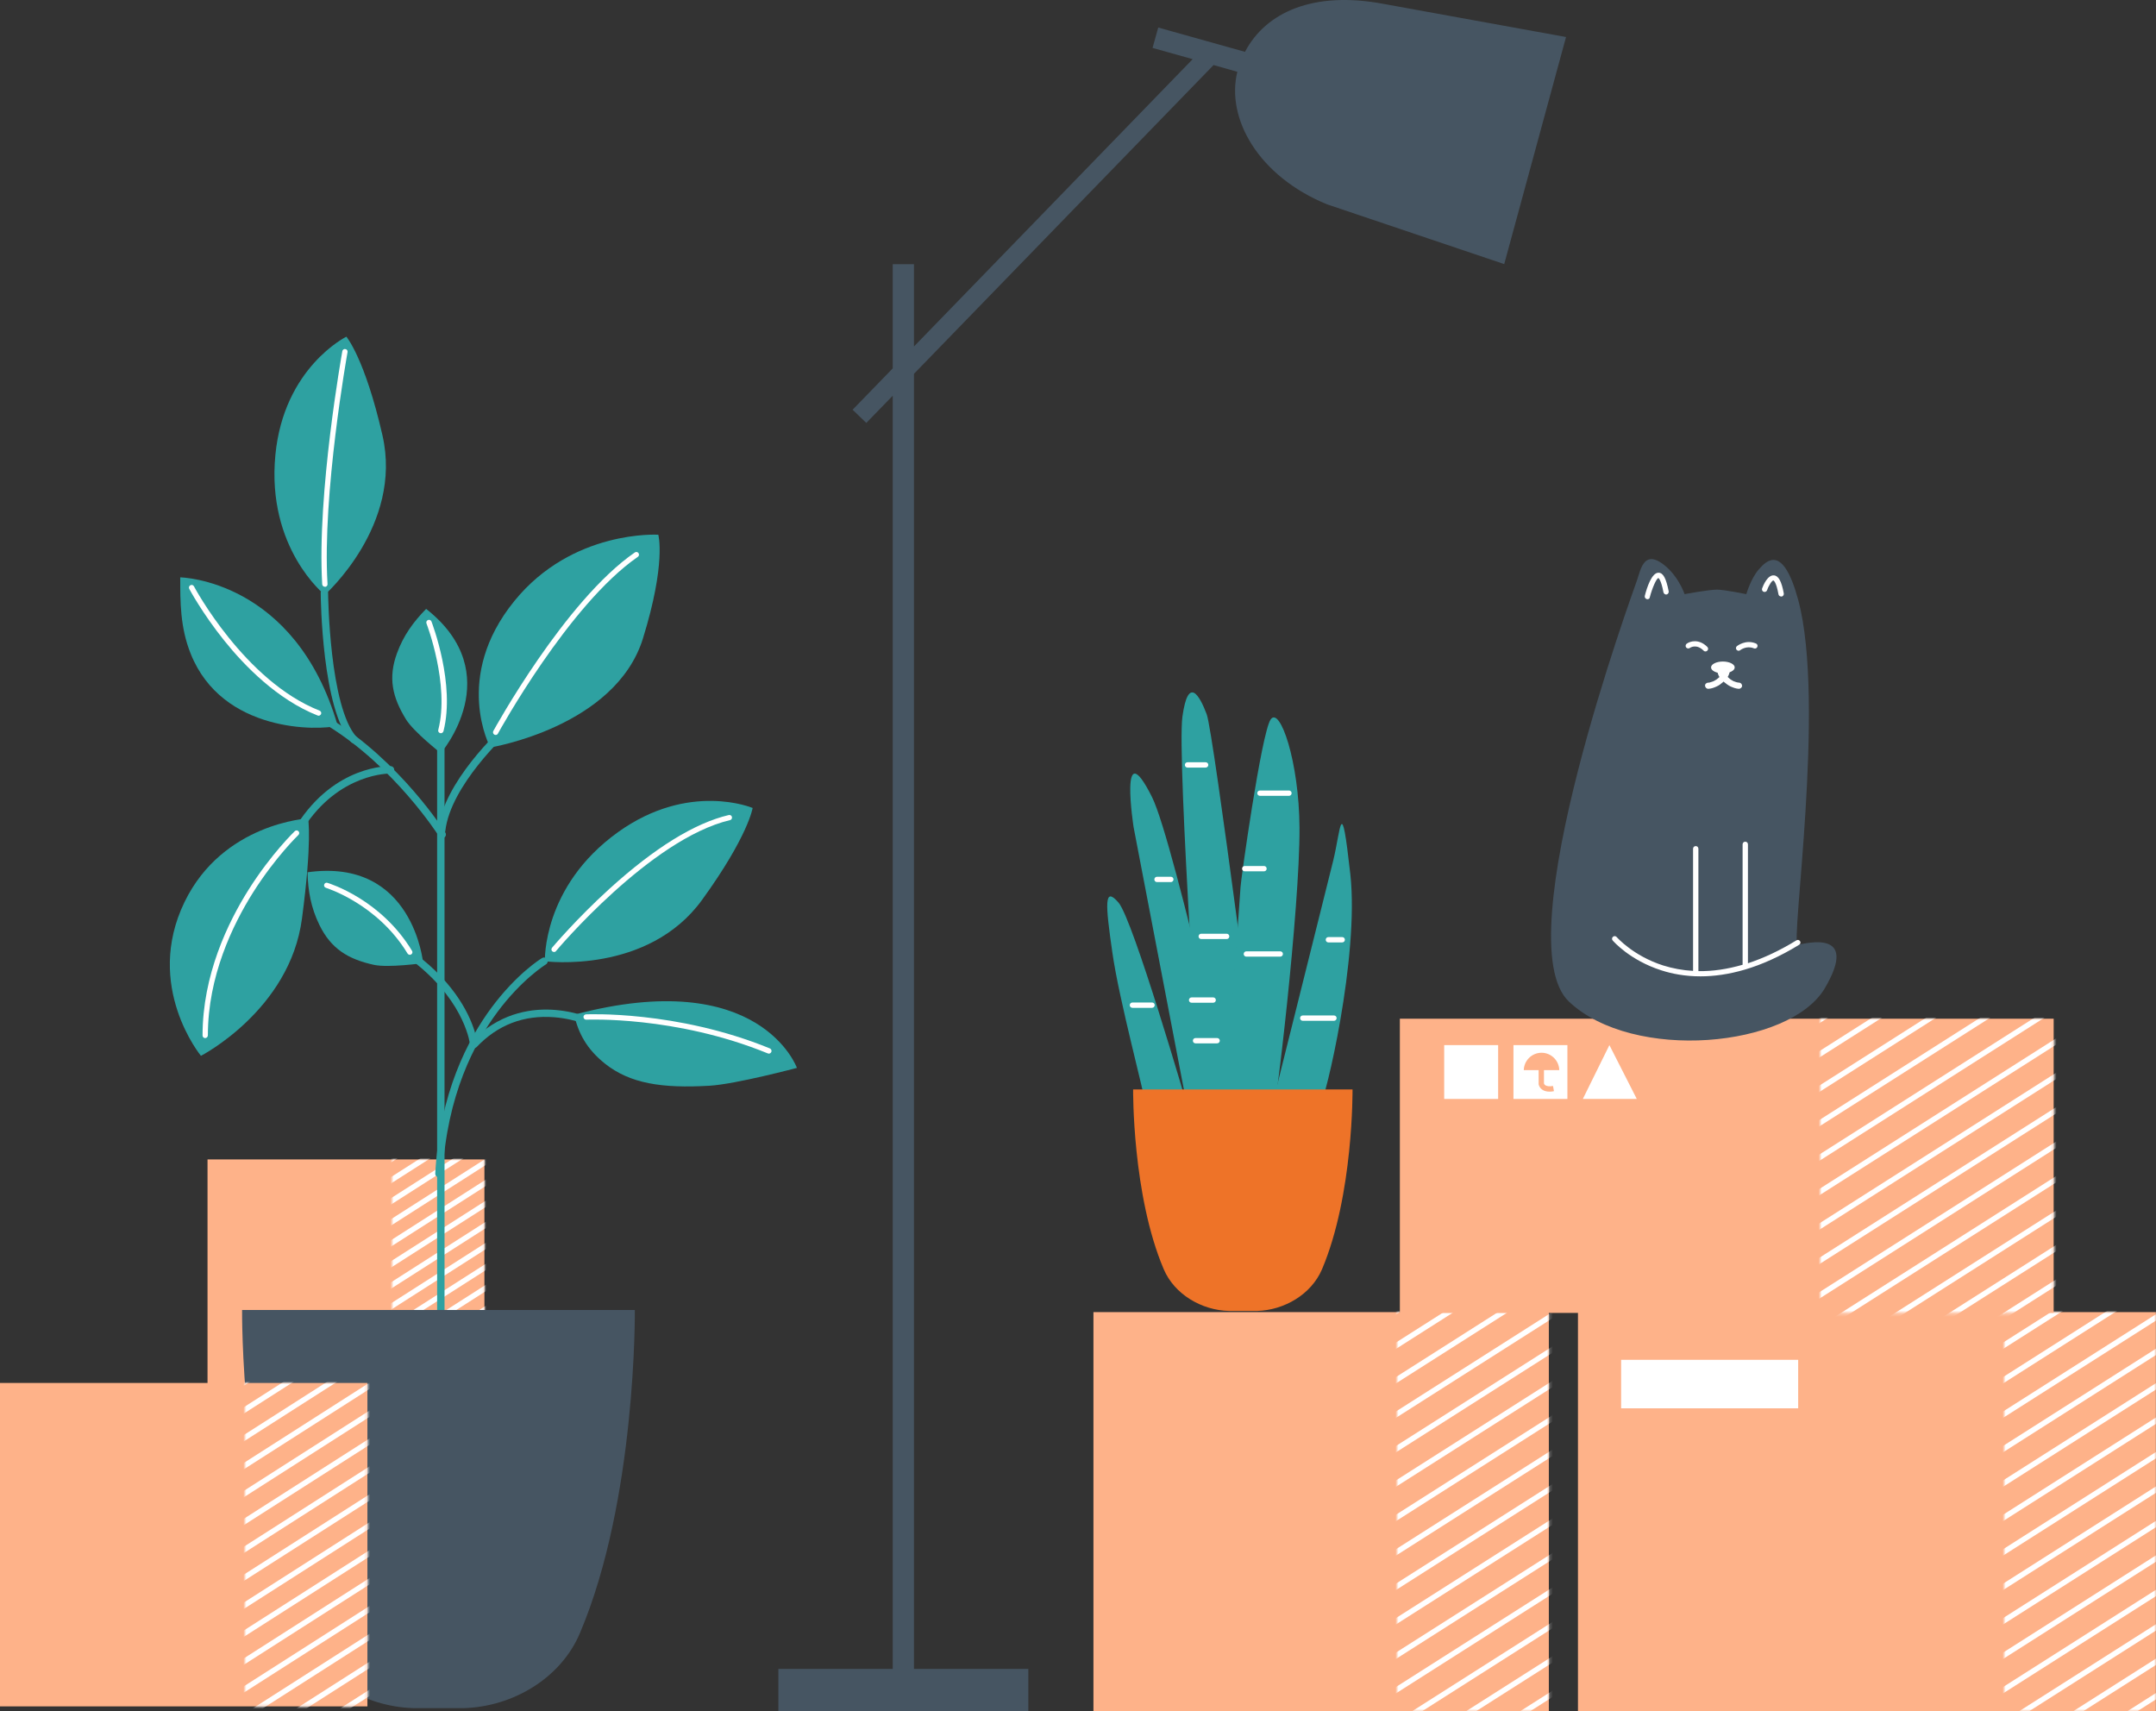 <?xml version="1.0" encoding="UTF-8"?>
<svg width="698px" height="554px" viewBox="0 0 698 554" version="1.1" xmlns="http://www.w3.org/2000/svg" xmlns:xlink="http://www.w3.org/1999/xlink">
    <rect x="0" y="0" width="698" height="554" fill="#333333" stroke="none"/>
    <title>shutterstock_1828679723 edit</title>
    <defs>
        <rect id="path-1" x="0" y="0" width="29.869" height="78.896"></rect>
        <rect id="path-3" x="0" y="0" width="39.638" height="104.707"></rect>
        <rect id="path-5" x="0" y="0" width="49.17" height="129.208"></rect>
        <rect id="path-7" x="0" y="0" width="49.17" height="129.208"></rect>
        <rect id="path-9" x="0" y="0" width="75.614" height="95.248"></rect>
    </defs>
    <g id="Symbols" stroke="none" stroke-width="1" fill="none" fill-rule="evenodd">
        <g id="Testimonial-2" transform="translate(-70, -121)">
            <g id="shutterstock_1828679723-edit" transform="translate(70, 121)">
                <path d="M447.897,1.258 C425.217,-3.017 409.784,3.959 403.062,16.786 L374.975,8.91 L373.135,15.511 L386.128,19.149 L295.896,112.167 L295.896,85.537 L289.024,85.537 L289.024,119.256 L276.032,132.646 L280.463,136.921 L289.024,128.107 L289.024,540.31 L252,540.31 L252,554 L332.92,554 L332.92,540.31 L295.896,540.31 L295.896,121.018 L392.886,21.062 L400.584,23.238 C396.867,38.353 407.381,57.031 429.61,66.146 L486.986,85.499 L507,11.985 L447.897,1.258 Z" id="Path" fill="#465562" fill-rule="nonzero"></path>
                <g id="Group" transform="translate(0, 109)">
                    <g transform="translate(67.186, 266.362)">
                        <rect id="Rectangle" fill="#FEB289" fill-rule="nonzero" x="0" y="0" width="89.643" height="78.896"></rect>
                        <g id="Clipped" transform="translate(59.737, 0)">
                            <mask id="mask-2" fill="white">
                                <use xlink:href="#path-1"></use>
                            </mask>
                            <g id="SVGID_1_"></g>
                            <g id="Group" mask="url(#mask-2)" fill="#FFFFFF" fill-rule="nonzero">
                                <g transform="translate(-113.065, -57.053)" id="Path">
                                    <path d="M0.852,95.281 C0.553,95.281 0.291,95.131 0.141,94.869 C-0.121,94.456 -0.009,93.931 0.403,93.668 L146.826,0.141 C147.238,-0.121 147.762,-0.009 148.024,0.404 C148.286,0.817 148.174,1.342 147.762,1.604 L1.339,95.131 C1.189,95.244 1.002,95.281 0.852,95.281 Z"></path>
                                    <path d="M4.745,99.596 C4.445,99.596 4.183,99.446 4.034,99.183 C3.772,98.77 3.884,98.245 4.296,97.983 L150.719,4.456 C151.131,4.193 151.655,4.306 151.917,4.718 C152.179,5.131 152.066,5.656 151.655,5.919 L5.231,99.446 C5.082,99.558 4.894,99.596 4.745,99.596 Z"></path>
                                    <path d="M8.637,103.91 C8.338,103.91 8.076,103.76 7.926,103.497 C7.664,103.085 7.777,102.56 8.188,102.297 L154.612,8.77 C155.023,8.507 155.547,8.62 155.809,9.033 C156.071,9.445 155.959,9.97 155.547,10.233 L9.087,103.798 C8.974,103.873 8.787,103.91 8.637,103.91 Z"></path>
                                    <path d="M12.53,108.262 C12.231,108.262 11.969,108.112 11.819,107.849 C11.557,107.437 11.669,106.911 12.081,106.649 L158.504,13.122 C158.916,12.859 159.44,12.972 159.702,13.384 C159.964,13.797 159.852,14.322 159.44,14.585 L13.017,108.112 C12.867,108.224 12.68,108.262 12.53,108.262 Z"></path>
                                    <path d="M16.423,112.576 C16.123,112.576 15.861,112.426 15.712,112.164 C15.45,111.751 15.562,111.226 15.974,110.963 L162.397,17.436 C162.809,17.173 163.333,17.286 163.595,17.699 C163.857,18.111 163.744,18.637 163.333,18.899 L16.872,112.426 C16.76,112.539 16.572,112.576 16.423,112.576 Z"></path>
                                    <path d="M20.315,116.891 C20.016,116.891 19.754,116.741 19.604,116.478 C19.342,116.065 19.454,115.54 19.866,115.277 L166.29,21.75 C166.701,21.488 167.225,21.6 167.487,22.013 C167.749,22.426 167.637,22.951 167.225,23.214 L20.802,116.741 C20.652,116.853 20.465,116.891 20.315,116.891 Z"></path>
                                    <path d="M24.208,121.205 C23.909,121.205 23.647,121.055 23.497,120.792 C23.235,120.38 23.347,119.854 23.759,119.592 L170.182,26.065 C170.594,25.802 171.118,25.915 171.38,26.327 C171.642,26.74 171.53,27.265 171.118,27.528 L24.695,121.055 C24.507,121.167 24.358,121.205 24.208,121.205 Z"></path>
                                    <path d="M28.101,125.557 C27.801,125.557 27.539,125.407 27.389,125.144 C27.127,124.731 27.24,124.206 27.651,123.944 L174.075,30.417 C174.487,30.154 175.011,30.266 175.273,30.679 C175.535,31.092 175.422,31.617 175.011,31.88 L28.587,125.407 C28.4,125.482 28.25,125.557 28.101,125.557 Z"></path>
                                    <path d="M31.993,129.871 C31.694,129.871 31.432,129.721 31.282,129.458 C31.02,129.046 31.132,128.52 31.544,128.258 L177.967,34.731 C178.379,34.468 178.903,34.581 179.165,34.993 C179.427,35.406 179.315,35.931 178.903,36.194 L32.48,129.721 C32.293,129.834 32.143,129.871 31.993,129.871 Z"></path>
                                    <path d="M35.886,134.185 C35.586,134.185 35.324,134.035 35.175,133.773 C34.913,133.36 35.025,132.835 35.437,132.572 L181.86,39.045 C182.272,38.783 182.796,38.895 183.058,39.308 C183.32,39.72 183.208,40.246 182.796,40.508 L36.372,134.035 C36.185,134.148 36.036,134.185 35.886,134.185 Z"></path>
                                    <path d="M39.779,138.5 C39.479,138.5 39.217,138.35 39.067,138.087 C38.805,137.674 38.918,137.149 39.329,136.887 L185.753,43.36 C186.164,43.097 186.688,43.209 186.95,43.622 C187.212,44.035 187.1,44.56 186.688,44.823 L40.265,138.35 C40.078,138.462 39.928,138.5 39.779,138.5 Z"></path>
                                    <path d="M43.671,142.852 C43.372,142.852 43.11,142.701 42.96,142.439 C42.698,142.026 42.81,141.501 43.222,141.238 L189.645,47.711 C190.057,47.449 190.581,47.561 190.843,47.974 C191.105,48.387 190.993,48.912 190.581,49.174 L44.158,142.701 C43.971,142.777 43.821,142.852 43.671,142.852 Z"></path>
                                    <path d="M47.564,147.166 C47.264,147.166 47.002,147.016 46.853,146.753 C46.591,146.341 46.703,145.815 47.115,145.553 L193.538,52.026 C193.95,51.763 194.474,51.876 194.736,52.288 C194.998,52.701 194.885,53.226 194.474,53.489 L48.05,147.016 C47.863,147.128 47.714,147.166 47.564,147.166 Z"></path>
                                    <path d="M51.456,151.48 C51.157,151.48 50.895,151.33 50.745,151.068 C50.483,150.655 50.596,150.13 51.007,149.867 L197.431,56.34 C197.842,56.077 198.366,56.19 198.628,56.603 C198.89,57.015 198.778,57.541 198.366,57.803 L51.943,151.33 C51.756,151.443 51.606,151.48 51.456,151.48 Z"></path>
                                    <path d="M55.349,155.795 C55.05,155.795 54.788,155.644 54.638,155.382 C54.376,154.969 54.488,154.444 54.9,154.181 L201.323,60.654 C201.735,60.392 202.259,60.504 202.521,60.917 C202.783,61.33 202.671,61.855 202.259,62.117 L55.836,155.644 C55.649,155.757 55.499,155.795 55.349,155.795 Z"></path>
                                    <path d="M59.242,160.109 C58.942,160.109 58.68,159.959 58.531,159.696 C58.269,159.283 58.381,158.758 58.793,158.496 L205.216,64.969 C205.628,64.706 206.152,64.819 206.414,65.231 C206.676,65.644 206.563,66.169 206.152,66.432 L59.728,159.959 C59.541,160.071 59.391,160.109 59.242,160.109 Z"></path>
                                    <path d="M63.134,164.461 C62.835,164.461 62.573,164.311 62.423,164.048 C62.161,163.635 62.274,163.11 62.685,162.847 L209.109,69.32 C209.52,69.058 210.044,69.17 210.306,69.583 C210.568,69.996 210.456,70.521 210.044,70.784 L63.621,164.311 C63.434,164.386 63.284,164.461 63.134,164.461 Z"></path>
                                    <path d="M67.027,168.775 C66.728,168.775 66.466,168.625 66.316,168.362 C66.054,167.95 66.166,167.424 66.578,167.162 L213.001,73.635 C213.413,73.372 213.937,73.485 214.199,73.897 C214.461,74.31 214.349,74.835 213.937,75.098 L67.514,168.625 C67.326,168.737 67.177,168.775 67.027,168.775 Z"></path>
                                    <path d="M70.92,173.089 C70.62,173.089 70.358,172.939 70.209,172.677 C69.947,172.264 70.059,171.739 70.471,171.476 L216.894,77.949 C217.306,77.687 217.83,77.799 218.092,78.212 C218.354,78.624 218.241,79.15 217.83,79.412 L71.406,172.939 C71.219,173.052 71.069,173.089 70.92,173.089 Z"></path>
                                    <path d="M74.775,177.404 C74.475,177.404 74.213,177.254 74.064,176.991 C73.802,176.578 73.914,176.053 74.326,175.79 L220.749,82.263 C221.161,82.001 221.685,82.113 221.947,82.526 C222.209,82.939 222.097,83.464 221.685,83.727 L75.262,177.254 C75.112,177.366 74.962,177.404 74.775,177.404 Z"></path>
                                    <path d="M78.668,181.755 C78.368,181.755 78.106,181.605 77.956,181.343 C77.694,180.93 77.807,180.405 78.218,180.142 L224.642,86.615 C225.053,86.353 225.577,86.465 225.839,86.878 C226.101,87.291 225.989,87.816 225.577,88.078 L79.154,181.605 C79.004,181.68 78.855,181.755 78.668,181.755 Z"></path>
                                    <path d="M82.56,186.07 C82.261,186.07 81.999,185.92 81.849,185.657 C81.587,185.244 81.699,184.719 82.111,184.457 L228.534,90.93 C228.946,90.667 229.47,90.78 229.732,91.192 C229.994,91.605 229.882,92.13 229.47,92.393 L83.047,185.92 C82.897,186.032 82.747,186.07 82.56,186.07 Z"></path>
                                    <path d="M86.453,190.384 C86.153,190.384 85.891,190.234 85.742,189.971 C85.48,189.559 85.592,189.034 86.004,188.771 L232.427,95.244 C232.839,94.981 233.363,95.094 233.625,95.507 C233.887,95.919 233.774,96.444 233.363,96.707 L86.939,190.234 C86.79,190.347 86.64,190.384 86.453,190.384 Z"></path>
                                </g>
                            </g>
                        </g>
                    </g>
                    <g transform="translate(54.984, 0)" fill-rule="nonzero" id="Path">
                        <path d="M87.734,317.234 C87.06,317.234 86.536,316.709 86.536,316.033 L86.536,133.444 C86.536,132.769 87.06,132.243 87.734,132.243 C88.407,132.243 88.931,132.769 88.931,133.444 L88.931,316.033 C88.931,316.671 88.407,317.234 87.734,317.234 Z" fill="#2EA1A1"></path>
                        <path d="M59.662,131.681 C59.325,131.681 59.025,131.531 58.763,131.305 C49.256,120.876 48.845,84.486 48.845,82.948 C48.845,82.272 49.369,81.747 50.042,81.747 C50.042,81.747 50.042,81.747 50.042,81.747 C50.716,81.747 51.24,82.272 51.24,82.948 C51.24,83.323 51.614,119.938 60.522,129.692 C60.972,130.18 60.934,130.93 60.448,131.38 C60.223,131.568 59.924,131.681 59.662,131.681 Z" fill="#2EA1A1"></path>
                        <path d="M88.183,162.369 C87.771,162.369 87.397,162.181 87.172,161.806 C87.022,161.581 72.837,139.221 50.753,125.753 C50.192,125.415 50.005,124.665 50.342,124.102 C50.679,123.54 51.427,123.352 51.989,123.69 C74.596,137.458 89.044,160.305 89.193,160.53 C89.53,161.093 89.38,161.843 88.819,162.181 C88.632,162.331 88.407,162.369 88.183,162.369 Z" fill="#2EA1A1"></path>
                        <path d="M42.182,159.817 C41.958,159.817 41.733,159.742 41.546,159.63 C40.984,159.255 40.835,158.542 41.172,157.979 C53.523,138.659 70.778,139.034 71.489,139.034 C72.163,139.071 72.65,139.596 72.65,140.272 C72.612,140.947 72.088,141.435 71.414,141.435 L71.414,141.435 C71.227,141.435 54.758,141.135 43.193,159.255 C42.968,159.63 42.594,159.817 42.182,159.817 Z" fill="#2EA1A1"></path>
                        <path d="M88.033,161.018 C87.996,161.018 87.958,161.018 87.883,161.018 C87.21,160.943 86.76,160.343 86.835,159.705 C88.632,144.023 106.86,127.366 107.609,126.653 C108.095,126.203 108.844,126.241 109.293,126.729 C109.742,127.216 109.705,127.967 109.218,128.417 C109.031,128.567 90.915,145.186 89.193,159.968 C89.156,160.568 88.632,161.018 88.033,161.018 Z" fill="#2EA1A1"></path>
                        <path d="M87.135,272.177 C87.097,272.177 87.097,272.177 87.06,272.177 C86.386,272.14 85.9,271.577 85.937,270.902 C87.322,244.866 96.604,227.346 104.165,217.179 C112.362,206.15 120.185,201.348 120.522,201.16 C121.083,200.822 121.832,201.01 122.168,201.573 C122.505,202.135 122.318,202.886 121.757,203.223 C121.682,203.261 113.934,208.025 105.999,218.717 C98.663,228.584 89.68,245.654 88.295,271.014 C88.295,271.652 87.771,272.177 87.135,272.177 Z" fill="#2EA1A1"></path>
                        <path d="M98.401,230.385 C98.251,230.385 98.139,230.347 97.989,230.31 C97.54,230.16 97.241,229.747 97.203,229.297 C97.203,229.184 95.818,215.979 79.911,203.148 C79.387,202.736 79.312,201.985 79.724,201.46 C80.135,200.935 80.884,200.86 81.408,201.272 C94.284,211.664 98.101,222.169 99.187,226.746 C107.983,218.53 117.864,217.404 124.751,217.967 C132.649,218.605 138.338,221.494 138.6,221.606 C139.199,221.906 139.423,222.619 139.124,223.219 C138.825,223.82 138.113,224.045 137.514,223.744 C137.402,223.707 131.938,220.931 124.489,220.331 C114.608,219.543 106.111,222.807 99.299,230.01 C99.037,230.235 98.7,230.385 98.401,230.385 Z" fill="#2EA1A1"></path>
                        <path d="M44.765,155.953 C44.765,155.953 17.142,157.454 4.753,183.04 C-8.46,210.314 10.068,232.823 10.068,232.823 C10.068,232.823 38.888,218.005 42.781,188.367 C46.15,163.044 44.765,155.953 44.765,155.953 Z" fill="#2EA1A1"></path>
                        <path d="M188.68,152.577 C188.68,152.577 168.132,143.873 145.075,160.418 C120.484,178.088 121.42,202.21 121.42,202.21 C121.42,202.21 154.732,206.562 172.286,182.365 C187.295,161.656 188.68,152.577 188.68,152.577 Z" fill="#2EA1A1"></path>
                        <path d="M158.138,64.115 C158.138,64.115 130.366,62.389 111.539,85.574 C91.439,110.297 103.753,132.994 103.753,132.994 C103.753,132.994 144.214,126.428 153.16,97.729 C160.758,73.231 158.138,64.115 158.138,64.115 Z" fill="#2EA1A1"></path>
                        <path d="M57.154,0 C57.154,0 36.905,9.942 34.172,38.266 C31.253,68.504 50.155,83.585 50.155,83.585 C50.155,83.585 75.532,61.076 68.832,31.926 C63.143,7.015 57.154,0 57.154,0 Z" fill="#2EA1A1"></path>
                        <path d="M82.007,202.811 C82.007,202.811 70.816,204.386 66.099,203.373 C57.678,201.535 52.176,198.159 48.395,190.393 C45.7,184.841 44.727,179.476 44.578,173.398 C78.863,168.596 82.007,202.811 82.007,202.811 Z" fill="#2EA1A1"></path>
                        <path d="M87.734,134.832 C87.734,134.832 78.938,127.929 76.467,123.915 C72.013,116.674 70.628,110.447 73.548,102.456 C75.644,96.753 78.788,92.402 82.98,88.125 C109.817,109.246 87.734,134.832 87.734,134.832 Z" fill="#2EA1A1"></path>
                        <path d="M203.016,236.725 C203.016,236.725 183.328,241.977 174.757,242.502 C159.373,243.403 148.968,241.827 140.808,235.299 C134.969,230.61 132.274,225.545 130.89,219.505 C191.113,203.486 203.016,236.725 203.016,236.725 Z" fill="#2EA1A1"></path>
                        <path d="M3.368,77.92 C3.368,85.836 3.331,94.09 6.737,102.606 C16.992,128.379 48.358,127.554 54.347,125.941 C40.61,78.521 3.368,77.92 3.368,77.92 Z" fill="#2EA1A1"></path>
                        <path d="M50.192,80.959 C49.743,80.959 49.369,80.622 49.331,80.171 C47.572,50.759 55.769,5.14 55.844,4.689 C55.919,4.239 56.368,3.902 56.854,4.014 C57.304,4.089 57.64,4.539 57.528,5.027 C57.453,5.477 49.294,50.909 51.053,80.096 C51.09,80.584 50.716,80.959 50.267,80.997 C50.229,80.922 50.192,80.959 50.192,80.959 Z" fill="#FFFFFF"></path>
                        <path d="M105.475,128.942 C105.325,128.942 105.213,128.904 105.063,128.829 C104.652,128.604 104.502,128.079 104.726,127.666 C104.951,127.254 127.858,85.499 150.54,69.854 C150.914,69.592 151.476,69.667 151.738,70.08 C152,70.455 151.925,71.017 151.513,71.28 C129.168,86.699 106.448,128.079 106.224,128.492 C106.074,128.792 105.774,128.942 105.475,128.942 Z" fill="#FFFFFF"></path>
                        <path d="M48.133,122.714 C48.021,122.714 47.909,122.677 47.834,122.639 C34.846,117.5 24.216,106.62 17.629,98.404 C10.48,89.513 6.325,81.71 6.287,81.634 C6.063,81.222 6.213,80.697 6.662,80.471 C7.073,80.246 7.597,80.396 7.822,80.847 C7.972,81.147 24.216,111.497 48.47,121.064 C48.919,121.251 49.144,121.739 48.957,122.189 C48.77,122.527 48.47,122.714 48.133,122.714 Z" fill="#FFFFFF"></path>
                        <path d="M11.453,227.083 C10.966,227.083 10.592,226.708 10.592,226.221 C10.592,206.712 18.714,189.793 25.526,178.988 C32.9,167.321 40.386,160.155 40.46,160.08 C40.797,159.742 41.359,159.78 41.658,160.118 C41.995,160.455 41.958,161.018 41.621,161.318 C41.546,161.393 34.21,168.446 26.948,179.926 C20.286,190.505 12.314,207.125 12.314,226.183 C12.314,226.671 11.902,227.083 11.453,227.083 Z" fill="#FFFFFF"></path>
                        <path d="M124.414,199.209 C124.227,199.209 124.04,199.134 123.853,199.022 C123.479,198.721 123.441,198.196 123.741,197.821 C123.815,197.746 131.526,188.555 142.343,178.725 C156.94,165.482 169.928,157.454 180.97,154.865 C181.419,154.753 181.906,155.053 181.98,155.503 C182.093,155.953 181.793,156.441 181.344,156.516 C155.593,162.594 125.313,198.534 125.013,198.909 C124.901,199.097 124.639,199.209 124.414,199.209 Z" fill="#FFFFFF"></path>
                        <path d="M193.92,232.111 C193.808,232.111 193.696,232.073 193.584,232.035 C163.678,219.805 135.082,221.118 134.82,221.118 C134.333,221.156 133.959,220.781 133.921,220.293 C133.884,219.805 134.258,219.43 134.745,219.393 C135.044,219.393 163.977,218.042 194.257,230.422 C194.706,230.61 194.894,231.098 194.744,231.548 C194.557,231.923 194.257,232.111 193.92,232.111 Z" fill="#FFFFFF"></path>
                        <path d="M77.703,200.11 C77.403,200.11 77.141,199.959 76.954,199.697 C67.185,183.565 50.679,178.5 50.529,178.425 C50.08,178.275 49.818,177.825 49.967,177.375 C50.117,176.925 50.566,176.662 51.015,176.812 C51.727,177.037 68.308,182.139 78.414,198.834 C78.676,199.247 78.526,199.772 78.114,199.997 C78.002,200.072 77.852,200.11 77.703,200.11 Z" fill="#FFFFFF"></path>
                        <path d="M87.734,128.379 C87.659,128.379 87.584,128.379 87.509,128.342 C87.06,128.229 86.76,127.741 86.91,127.291 C90.653,112.623 83.167,93.039 83.092,92.852 C82.905,92.402 83.13,91.914 83.579,91.726 C84.028,91.539 84.515,91.764 84.702,92.214 C85.001,93.039 92.45,112.51 88.594,127.704 C88.482,128.117 88.108,128.379 87.734,128.379 Z" fill="#FFFFFF"></path>
                        <path d="M150.54,315.096 L73.66,315.096 L73.66,315.096 L23.393,315.096 C23.393,315.096 22.794,376.471 41.134,419.727 C47.347,434.433 63.18,443.55 78.825,444 L95.219,444 C110.902,443.55 126.548,434.433 132.761,419.727 C151.139,376.509 150.54,315.096 150.54,315.096 Z" fill="#465562"></path>
                    </g>
                    <g transform="translate(0, 338.731)">
                        <rect id="Rectangle" fill="#FEB289" fill-rule="nonzero" x="0" y="0" width="118.95" height="104.707"></rect>
                        <g id="Clipped" transform="translate(79.275, 0)">
                            <mask id="mask-4" fill="white">
                                <use xlink:href="#path-3"></use>
                            </mask>
                            <g id="SVGID_00000174599199891336446180000016627037229070783154_"></g>
                            <g id="Group" mask="url(#mask-4)" fill="#FFFFFF" fill-rule="nonzero">
                                <g transform="translate(-149.708, -75.473)" id="Path">
                                    <path d="M0.852,125.894 C0.553,125.894 0.291,125.744 0.141,125.482 C-0.121,125.069 -0.009,124.544 0.403,124.281 L194.698,0.141 C195.11,-0.121 195.634,-0.009 195.896,0.404 C196.158,0.817 196.046,1.342 195.634,1.604 L1.339,125.744 C1.152,125.857 1.002,125.894 0.852,125.894 Z"></path>
                                    <path d="M6.017,131.634 C5.718,131.634 5.456,131.484 5.306,131.222 C5.044,130.809 5.156,130.284 5.568,130.021 L199.864,5.919 C200.275,5.656 200.799,5.769 201.061,6.181 C201.323,6.594 201.211,7.119 200.799,7.382 L6.504,131.522 C6.317,131.597 6.167,131.634 6.017,131.634 Z"></path>
                                    <path d="M11.183,137.374 C10.883,137.374 10.621,137.224 10.471,136.962 C10.209,136.549 10.322,136.024 10.733,135.761 L205.029,11.621 C205.441,11.359 205.965,11.471 206.227,11.884 C206.489,12.296 206.376,12.822 205.965,13.084 L11.669,137.224 C11.482,137.337 11.332,137.374 11.183,137.374 Z"></path>
                                    <path d="M16.348,143.114 C16.048,143.114 15.786,142.964 15.637,142.701 C15.375,142.289 15.487,141.764 15.899,141.501 L210.194,17.361 C210.606,17.098 211.13,17.211 211.392,17.624 C211.654,18.036 211.541,18.562 211.13,18.824 L16.834,142.964 C16.647,143.077 16.498,143.114 16.348,143.114 Z"></path>
                                    <path d="M21.476,148.854 C21.176,148.854 20.914,148.704 20.764,148.441 C20.502,148.029 20.615,147.504 21.026,147.241 L215.322,23.101 C215.734,22.838 216.258,22.951 216.52,23.364 C216.782,23.776 216.669,24.301 216.258,24.564 L21.962,148.704 C21.812,148.817 21.663,148.854 21.476,148.854 Z"></path>
                                    <path d="M26.641,154.594 C26.341,154.594 26.079,154.444 25.93,154.181 C25.668,153.769 25.78,153.243 26.192,152.981 L220.487,28.841 C220.899,28.578 221.423,28.691 221.685,29.104 C221.947,29.516 221.835,30.041 221.423,30.304 L27.127,154.444 C26.978,154.556 26.828,154.594 26.641,154.594 Z"></path>
                                    <path d="M31.806,160.334 C31.507,160.334 31.245,160.184 31.095,159.921 C30.833,159.509 30.945,158.983 31.357,158.721 L225.652,34.581 C226.064,34.318 226.588,34.431 226.85,34.843 C227.112,35.256 227,35.781 226.588,36.044 L32.293,160.184 C32.143,160.259 31.993,160.334 31.806,160.334 Z"></path>
                                    <path d="M36.971,166.036 C36.672,166.036 36.41,165.886 36.26,165.624 C35.998,165.211 36.11,164.686 36.522,164.423 L230.818,40.283 C231.229,40.021 231.753,40.133 232.015,40.546 C232.277,40.959 232.165,41.484 231.753,41.746 L37.458,165.886 C37.308,165.999 37.158,166.036 36.971,166.036 Z"></path>
                                    <path d="M42.137,171.776 C41.837,171.776 41.575,171.626 41.425,171.364 C41.163,170.951 41.276,170.426 41.687,170.163 L235.983,46.023 C236.395,45.761 236.919,45.873 237.181,46.286 C237.443,46.698 237.33,47.224 236.919,47.486 L42.623,171.626 C42.473,171.739 42.286,171.776 42.137,171.776 Z"></path>
                                    <path d="M47.302,177.516 C47.002,177.516 46.74,177.366 46.591,177.103 C46.329,176.691 46.441,176.166 46.853,175.903 L241.148,51.763 C241.56,51.5 242.084,51.613 242.346,52.026 C242.608,52.438 242.496,52.964 242.084,53.226 L47.751,177.404 C47.639,177.479 47.452,177.516 47.302,177.516 Z"></path>
                                    <path d="M52.467,183.256 C52.168,183.256 51.906,183.106 51.756,182.843 C51.494,182.431 51.606,181.906 52.018,181.643 L246.313,57.503 C246.725,57.24 247.249,57.353 247.511,57.766 C247.773,58.178 247.661,58.704 247.249,58.966 L52.954,183.106 C52.804,183.219 52.617,183.256 52.467,183.256 Z"></path>
                                    <path d="M57.632,188.996 C57.333,188.996 57.071,188.846 56.921,188.583 C56.659,188.171 56.771,187.645 57.183,187.383 L251.479,63.243 C251.89,62.98 252.414,63.093 252.676,63.506 C252.938,63.918 252.826,64.443 252.414,64.706 L58.119,188.846 C57.969,188.959 57.782,188.996 57.632,188.996 Z"></path>
                                    <path d="M62.798,194.736 C62.498,194.736 62.236,194.586 62.086,194.323 C61.824,193.911 61.937,193.385 62.348,193.123 L256.644,68.983 C257.055,68.72 257.58,68.833 257.842,69.245 C258.104,69.658 257.991,70.183 257.58,70.446 L63.247,194.586 C63.134,194.698 62.947,194.736 62.798,194.736 Z"></path>
                                    <path d="M67.963,200.476 C67.663,200.476 67.401,200.326 67.252,200.063 C66.99,199.651 67.102,199.125 67.514,198.863 L261.809,74.723 C262.221,74.46 262.745,74.573 263.007,74.985 C263.269,75.398 263.156,75.923 262.745,76.186 L68.449,200.326 C68.262,200.438 68.113,200.476 67.963,200.476 Z"></path>
                                    <path d="M73.128,206.216 C72.829,206.216 72.567,206.066 72.417,205.803 C72.155,205.39 72.267,204.865 72.679,204.603 L266.974,80.463 C267.386,80.2 267.91,80.313 268.172,80.725 C268.434,81.138 268.322,81.663 267.91,81.926 L73.615,206.066 C73.427,206.178 73.278,206.216 73.128,206.216 Z"></path>
                                    <path d="M78.293,211.956 C77.994,211.956 77.732,211.806 77.582,211.543 C77.32,211.13 77.432,210.605 77.844,210.343 L272.139,86.203 C272.551,85.94 273.075,86.053 273.337,86.465 C273.599,86.878 273.487,87.403 273.075,87.666 L78.78,211.806 C78.593,211.881 78.443,211.956 78.293,211.956 Z"></path>
                                    <path d="M83.459,217.696 C83.159,217.696 82.897,217.546 82.747,217.283 C82.485,216.87 82.598,216.345 83.009,216.082 L277.305,91.943 C277.716,91.68 278.24,91.792 278.502,92.205 C278.764,92.618 278.652,93.143 278.24,93.406 L83.908,217.546 C83.758,217.621 83.608,217.696 83.459,217.696 Z"></path>
                                    <path d="M88.624,223.398 C88.324,223.398 88.062,223.248 87.913,222.985 C87.651,222.573 87.763,222.047 88.175,221.785 L282.47,97.645 C282.882,97.382 283.406,97.495 283.668,97.908 C283.93,98.32 283.817,98.845 283.406,99.108 L89.073,223.286 C88.923,223.361 88.773,223.398 88.624,223.398 Z"></path>
                                    <path d="M93.789,229.138 C93.49,229.138 93.228,228.988 93.078,228.725 C92.816,228.313 92.928,227.787 93.34,227.525 L287.635,103.385 C288.047,103.122 288.571,103.235 288.833,103.647 C289.095,104.06 288.983,104.585 288.571,104.848 L94.276,228.988 C94.088,229.1 93.939,229.138 93.789,229.138 Z"></path>
                                    <path d="M98.954,234.878 C98.655,234.878 98.393,234.728 98.243,234.465 C97.981,234.053 98.093,233.527 98.505,233.265 L292.8,109.125 C293.212,108.862 293.736,108.975 293.998,109.387 C294.26,109.8 294.148,110.325 293.736,110.588 L99.441,234.728 C99.254,234.84 99.104,234.878 98.954,234.878 Z"></path>
                                    <path d="M104.119,240.618 C103.82,240.618 103.558,240.468 103.408,240.205 C103.146,239.792 103.259,239.267 103.67,239.005 L297.966,114.865 C298.377,114.602 298.901,114.715 299.163,115.127 C299.425,115.54 299.313,116.065 298.901,116.328 L104.606,240.468 C104.419,240.58 104.269,240.618 104.119,240.618 Z"></path>
                                    <path d="M109.285,246.358 C108.985,246.358 108.723,246.208 108.574,245.945 C108.312,245.532 108.424,245.007 108.836,244.745 L303.131,120.605 C303.543,120.342 304.067,120.455 304.329,120.867 C304.591,121.28 304.478,121.805 304.067,122.068 L109.771,246.208 C109.584,246.32 109.434,246.358 109.285,246.358 Z"></path>
                                    <path d="M114.45,252.098 C114.151,252.098 113.889,251.948 113.739,251.685 C113.477,251.272 113.589,250.747 114.001,250.484 L308.296,126.345 C308.708,126.082 309.232,126.195 309.494,126.607 C309.756,127.02 309.644,127.545 309.232,127.808 L114.899,251.948 C114.749,252.06 114.6,252.098 114.45,252.098 Z"></path>
                                </g>
                            </g>
                        </g>
                    </g>
                </g>
                <g id="Group" transform="translate(354, 181)">
                    <g transform="translate(0, 243.792)">
                        <rect id="Rectangle" fill="#FEB289" fill-rule="nonzero" x="0" y="0" width="147.434" height="129.208"></rect>
                        <g id="Clipped" transform="translate(98.264, 0)">
                            <mask id="mask-6" fill="white">
                                <use xlink:href="#path-5"></use>
                            </mask>
                            <g id="SVGID_00000020383324524404102370000001911319720849439899_"></g>
                            <g id="Group" mask="url(#mask-6)" fill="#FFFFFF" fill-rule="nonzero">
                                <g transform="translate(-185.401, -92.915)" id="Path">
                                    <path d="M0.855,154.951 C0.555,154.951 0.292,154.801 0.141,154.539 C-0.121,154.127 -0.009,153.602 0.404,153.339 L241.257,0.141 C241.67,-0.121 242.196,-0.009 242.459,0.404 C242.722,0.816 242.609,1.341 242.196,1.603 L1.343,154.801 C1.193,154.914 1.005,154.951 0.855,154.951 Z"></path>
                                    <path d="M7.278,162.036 C6.978,162.036 6.715,161.886 6.565,161.623 C6.302,161.211 6.414,160.686 6.828,160.424 L247.68,7.226 C248.093,6.963 248.619,7.076 248.882,7.488 C249.145,7.9 249.032,8.425 248.619,8.688 L7.767,161.886 C7.579,161.998 7.429,162.036 7.278,162.036 Z"></path>
                                    <path d="M13.664,169.12 C13.364,169.12 13.101,168.97 12.95,168.708 C12.687,168.296 12.8,167.771 13.213,167.508 L254.066,14.31 C254.479,14.048 255.005,14.16 255.268,14.573 C255.531,14.985 255.418,15.51 255.005,15.772 L14.152,168.97 C13.965,169.083 13.814,169.12 13.664,169.12 Z"></path>
                                    <path d="M20.05,176.205 C19.749,176.205 19.486,176.055 19.336,175.793 C19.073,175.38 19.186,174.855 19.599,174.593 L260.452,21.395 C260.865,21.132 261.391,21.245 261.654,21.657 C261.917,22.069 261.804,22.594 261.391,22.857 L20.538,176.055 C20.388,176.167 20.2,176.205 20.05,176.205 Z"></path>
                                    <path d="M26.473,183.289 C26.172,183.289 25.91,183.139 25.759,182.877 C25.496,182.465 25.609,181.94 26.022,181.678 L266.875,28.479 C267.288,28.217 267.814,28.329 268.077,28.742 C268.34,29.154 268.227,29.679 267.814,29.941 L26.924,183.139 C26.773,183.214 26.623,183.289 26.473,183.289 Z"></path>
                                    <path d="M32.859,190.336 C32.558,190.336 32.295,190.186 32.145,189.924 C31.882,189.512 31.995,188.987 32.408,188.725 L273.26,35.526 C273.674,35.264 274.2,35.376 274.462,35.789 C274.725,36.201 274.613,36.726 274.2,36.988 L33.347,190.186 C33.159,190.299 33.009,190.336 32.859,190.336 Z"></path>
                                    <path d="M39.244,197.421 C38.944,197.421 38.681,197.271 38.531,197.009 C38.268,196.596 38.38,196.072 38.794,195.809 L279.646,42.611 C280.059,42.348 280.585,42.461 280.848,42.873 C281.111,43.286 280.998,43.81 280.585,44.073 L39.733,197.271 C39.582,197.383 39.432,197.421 39.244,197.421 Z"></path>
                                    <path d="M45.668,204.505 C45.367,204.505 45.104,204.356 44.954,204.093 C44.691,203.681 44.804,203.156 45.217,202.894 L286.069,49.695 C286.483,49.433 287.008,49.545 287.271,49.958 C287.534,50.37 287.422,50.895 287.008,51.157 L46.156,204.356 C45.968,204.468 45.818,204.505 45.668,204.505 Z"></path>
                                    <path d="M52.053,211.59 C51.753,211.59 51.49,211.44 51.34,211.178 C51.077,210.765 51.189,210.241 51.602,209.978 L292.455,56.78 C292.868,56.518 293.394,56.63 293.657,57.042 C293.92,57.455 293.807,57.979 293.394,58.242 L52.542,211.44 C52.391,211.553 52.203,211.59 52.053,211.59 Z"></path>
                                    <path d="M58.476,218.675 C58.176,218.675 57.913,218.525 57.763,218.262 C57.5,217.85 57.613,217.325 58.026,217.063 L298.878,63.864 C299.291,63.602 299.817,63.715 300.08,64.127 C300.343,64.539 300.231,65.064 299.817,65.326 L58.965,218.525 C58.777,218.637 58.627,218.675 58.476,218.675 Z"></path>
                                    <path d="M64.862,225.759 C64.562,225.759 64.299,225.609 64.148,225.347 C63.885,224.934 63.998,224.41 64.411,224.147 L305.264,70.949 C305.677,70.687 306.203,70.799 306.466,71.211 C306.729,71.624 306.616,72.148 306.203,72.411 L65.35,225.609 C65.163,225.684 65.012,225.759 64.862,225.759 Z"></path>
                                    <path d="M71.248,232.806 C70.947,232.806 70.684,232.656 70.534,232.394 C70.271,231.981 70.384,231.457 70.797,231.194 L311.65,77.996 C312.063,77.734 312.589,77.846 312.852,78.258 C313.115,78.671 313.002,79.196 312.589,79.458 L71.736,232.694 C71.586,232.769 71.436,232.806 71.248,232.806 Z"></path>
                                    <path d="M77.671,239.891 C77.371,239.891 77.108,239.741 76.957,239.478 C76.694,239.066 76.807,238.541 77.22,238.279 L318.073,85.081 C318.486,84.818 319.012,84.931 319.275,85.343 C319.538,85.755 319.425,86.28 319.012,86.542 L78.122,239.778 C77.972,239.853 77.821,239.891 77.671,239.891 Z"></path>
                                    <path d="M84.057,246.975 C83.756,246.975 83.493,246.825 83.343,246.563 C83.08,246.151 83.193,245.626 83.606,245.363 L324.459,92.165 C324.872,91.903 325.398,92.015 325.661,92.427 C325.923,92.84 325.811,93.365 325.398,93.627 L84.507,246.863 C84.395,246.938 84.207,246.975 84.057,246.975 Z"></path>
                                    <path d="M90.442,254.06 C90.142,254.06 89.879,253.91 89.729,253.647 C89.466,253.235 89.578,252.71 89.992,252.448 L330.844,99.25 C331.257,98.987 331.783,99.1 332.046,99.512 C332.309,99.924 332.196,100.449 331.783,100.711 L90.931,253.91 C90.78,254.022 90.63,254.06 90.442,254.06 Z"></path>
                                    <path d="M96.866,261.144 C96.565,261.144 96.302,260.994 96.152,260.732 C95.889,260.32 96.002,259.795 96.415,259.532 L337.267,106.334 C337.681,106.072 338.207,106.184 338.469,106.597 C338.732,107.009 338.62,107.534 338.207,107.796 L97.354,260.994 C97.166,261.107 97.016,261.144 96.866,261.144 Z"></path>
                                    <path d="M103.251,268.229 C102.951,268.229 102.688,268.079 102.538,267.816 C102.275,267.404 102.387,266.879 102.801,266.617 L343.653,113.419 C344.066,113.156 344.592,113.269 344.855,113.681 C345.118,114.093 345.005,114.618 344.592,114.881 L103.74,268.079 C103.589,268.191 103.402,268.229 103.251,268.229 Z"></path>
                                    <path d="M109.675,275.313 C109.374,275.313 109.111,275.163 108.961,274.901 C108.698,274.489 108.811,273.964 109.224,273.701 L350.076,120.503 C350.49,120.241 351.015,120.353 351.278,120.766 C351.541,121.178 351.429,121.703 351.015,121.965 L110.163,275.163 C109.975,275.238 109.825,275.313 109.675,275.313 Z"></path>
                                    <path d="M116.06,282.36 C115.76,282.36 115.497,282.21 115.347,281.948 C115.084,281.536 115.196,281.011 115.609,280.749 L356.462,127.55 C356.875,127.288 357.401,127.4 357.664,127.813 C357.927,128.225 357.814,128.75 357.401,129.012 L116.549,282.21 C116.361,282.323 116.21,282.36 116.06,282.36 Z"></path>
                                    <path d="M122.446,289.445 C122.145,289.445 121.882,289.295 121.732,289.033 C121.469,288.62 121.582,288.095 121.995,287.833 L362.848,134.635 C363.261,134.372 363.787,134.485 364.05,134.897 C364.313,135.309 364.2,135.834 363.787,136.097 L122.934,289.295 C122.784,289.407 122.634,289.445 122.446,289.445 Z"></path>
                                    <path d="M128.869,296.529 C128.569,296.529 128.306,296.379 128.155,296.117 C127.892,295.705 128.005,295.18 128.418,294.918 L369.271,141.719 C369.684,141.457 370.21,141.569 370.473,141.982 C370.736,142.394 370.623,142.919 370.21,143.181 L129.357,296.379 C129.17,296.492 129.019,296.529 128.869,296.529 Z"></path>
                                    <path d="M135.255,303.614 C134.954,303.614 134.691,303.464 134.541,303.202 C134.278,302.789 134.391,302.264 134.804,302.002 L375.657,148.804 C376.07,148.541 376.596,148.654 376.859,149.066 C377.122,149.479 377.009,150.003 376.596,150.266 L135.706,303.464 C135.593,303.576 135.405,303.614 135.255,303.614 Z"></path>
                                    <path d="M141.678,310.698 C141.378,310.698 141.115,310.549 140.964,310.286 C140.701,309.874 140.814,309.349 141.227,309.087 L382.08,155.888 C382.493,155.626 383.019,155.738 383.282,156.151 C383.545,156.563 383.432,157.088 383.019,157.35 L142.166,310.549 C141.979,310.661 141.828,310.698 141.678,310.698 Z"></path>
                                </g>
                            </g>
                        </g>
                    </g>
                    <g transform="translate(156.862, 243.792)">
                        <rect id="Rectangle" fill="#FEB289" fill-rule="nonzero" x="0" y="0" width="187.1" height="129.208"></rect>
                        <g id="Clipped" transform="translate(137.968, 0)">
                            <mask id="mask-8" fill="white">
                                <use xlink:href="#path-7"></use>
                            </mask>
                            <g id="SVGID_00000158009540429627401830000009970655202829673113_"></g>
                            <g id="Group" mask="url(#mask-8)" fill="#FFFFFF" fill-rule="nonzero">
                                <g transform="translate(-185.401, -92.915)" id="Path">
                                    <path d="M0.855,154.951 C0.555,154.951 0.292,154.801 0.141,154.539 C-0.121,154.127 -0.009,153.602 0.404,153.339 L241.257,0.141 C241.67,-0.121 242.196,-0.009 242.459,0.404 C242.722,0.816 242.609,1.341 242.196,1.603 L1.343,154.801 C1.156,154.914 1.005,154.951 0.855,154.951 Z"></path>
                                    <path d="M7.241,162.036 C6.94,162.036 6.677,161.886 6.527,161.623 C6.264,161.211 6.377,160.686 6.79,160.424 L247.643,7.226 C248.056,6.963 248.582,7.076 248.845,7.488 C249.108,7.9 248.995,8.425 248.582,8.688 L7.729,161.886 C7.579,161.998 7.429,162.036 7.241,162.036 Z"></path>
                                    <path d="M13.664,169.12 C13.364,169.12 13.101,168.97 12.95,168.708 C12.687,168.296 12.8,167.771 13.213,167.508 L254.066,14.31 C254.479,14.048 255.005,14.16 255.268,14.573 C255.531,14.985 255.418,15.51 255.005,15.772 L14.152,168.97 C13.965,169.083 13.814,169.12 13.664,169.12 Z"></path>
                                    <path d="M20.05,176.205 C19.749,176.205 19.486,176.055 19.336,175.793 C19.073,175.38 19.186,174.855 19.599,174.593 L260.452,21.395 C260.865,21.132 261.391,21.245 261.654,21.657 C261.917,22.069 261.804,22.594 261.391,22.857 L20.538,176.055 C20.388,176.167 20.2,176.205 20.05,176.205 Z"></path>
                                    <path d="M26.473,183.289 C26.172,183.289 25.91,183.139 25.759,182.877 C25.496,182.465 25.609,181.94 26.022,181.678 L266.875,28.479 C267.288,28.217 267.814,28.329 268.077,28.742 C268.34,29.154 268.227,29.679 267.814,29.941 L26.924,183.139 C26.773,183.214 26.623,183.289 26.473,183.289 Z"></path>
                                    <path d="M32.859,190.336 C32.558,190.336 32.295,190.186 32.145,189.924 C31.882,189.512 31.995,188.987 32.408,188.725 L273.26,35.526 C273.674,35.264 274.2,35.376 274.462,35.789 C274.725,36.201 274.613,36.726 274.2,36.988 L33.309,190.224 C33.159,190.299 33.009,190.336 32.859,190.336 Z"></path>
                                    <path d="M39.244,197.421 C38.944,197.421 38.681,197.271 38.531,197.009 C38.268,196.596 38.38,196.072 38.794,195.809 L279.646,42.611 C280.059,42.348 280.585,42.461 280.848,42.873 C281.111,43.286 280.998,43.81 280.585,44.073 L39.733,197.271 C39.582,197.383 39.395,197.421 39.244,197.421 Z"></path>
                                    <path d="M45.668,204.505 C45.367,204.505 45.104,204.356 44.954,204.093 C44.691,203.681 44.804,203.156 45.217,202.894 L286.069,49.695 C286.483,49.433 287.008,49.545 287.271,49.958 C287.534,50.37 287.422,50.895 287.008,51.157 L46.156,204.356 C45.968,204.468 45.818,204.505 45.668,204.505 Z"></path>
                                    <path d="M52.053,211.59 C51.753,211.59 51.49,211.44 51.34,211.178 C51.077,210.765 51.189,210.241 51.602,209.978 L292.455,56.78 C292.868,56.518 293.394,56.63 293.657,57.042 C293.92,57.455 293.807,57.979 293.394,58.242 L52.542,211.44 C52.354,211.553 52.203,211.59 52.053,211.59 Z"></path>
                                    <path d="M58.439,218.675 C58.138,218.675 57.875,218.525 57.725,218.262 C57.462,217.85 57.575,217.325 57.988,217.063 L298.841,63.864 C299.254,63.602 299.78,63.715 300.043,64.127 C300.306,64.539 300.193,65.064 299.78,65.326 L58.927,218.525 C58.777,218.637 58.627,218.675 58.439,218.675 Z"></path>
                                    <path d="M64.862,225.759 C64.562,225.759 64.299,225.609 64.148,225.347 C63.885,224.934 63.998,224.41 64.411,224.147 L305.264,70.949 C305.677,70.687 306.203,70.799 306.466,71.211 C306.729,71.624 306.616,72.148 306.203,72.411 L65.35,225.609 C65.163,225.684 65.012,225.759 64.862,225.759 Z"></path>
                                    <path d="M71.248,232.806 C70.947,232.806 70.684,232.656 70.534,232.394 C70.271,231.981 70.384,231.457 70.797,231.194 L311.65,77.996 C312.063,77.734 312.589,77.846 312.852,78.258 C313.115,78.671 313.002,79.196 312.589,79.458 L71.736,232.656 C71.586,232.769 71.398,232.806 71.248,232.806 Z"></path>
                                    <path d="M77.671,239.891 C77.371,239.891 77.108,239.741 76.957,239.478 C76.694,239.066 76.807,238.541 77.22,238.279 L318.073,85.081 C318.486,84.818 319.012,84.931 319.275,85.343 C319.538,85.755 319.425,86.28 319.012,86.542 L78.159,239.741 C77.972,239.853 77.821,239.891 77.671,239.891 Z"></path>
                                    <path d="M84.057,246.975 C83.756,246.975 83.493,246.825 83.343,246.563 C83.08,246.151 83.193,245.626 83.606,245.363 L324.459,92.165 C324.872,91.903 325.398,92.015 325.661,92.427 C325.923,92.84 325.811,93.365 325.398,93.627 L84.507,246.863 C84.357,246.938 84.207,246.975 84.057,246.975 Z"></path>
                                    <path d="M90.442,254.06 C90.142,254.06 89.879,253.91 89.729,253.647 C89.466,253.235 89.578,252.71 89.992,252.448 L330.844,99.25 C331.257,98.987 331.783,99.1 332.046,99.512 C332.309,99.924 332.196,100.449 331.783,100.711 L90.931,253.91 C90.78,254.022 90.63,254.06 90.442,254.06 Z"></path>
                                    <path d="M96.866,261.144 C96.565,261.144 96.302,260.994 96.152,260.732 C95.889,260.32 96.002,259.795 96.415,259.532 L337.267,106.334 C337.681,106.072 338.207,106.184 338.469,106.597 C338.732,107.009 338.62,107.534 338.207,107.796 L97.354,260.994 C97.166,261.107 97.016,261.144 96.866,261.144 Z"></path>
                                    <path d="M103.251,268.229 C102.951,268.229 102.688,268.079 102.538,267.816 C102.275,267.404 102.387,266.879 102.801,266.617 L343.653,113.419 C344.066,113.156 344.592,113.269 344.855,113.681 C345.118,114.093 345.005,114.618 344.592,114.881 L103.74,268.079 C103.589,268.191 103.402,268.229 103.251,268.229 Z"></path>
                                    <path d="M109.637,275.313 C109.336,275.313 109.074,275.163 108.923,274.901 C108.66,274.489 108.773,273.964 109.186,273.701 L350.039,120.503 C350.452,120.241 350.978,120.353 351.241,120.766 C351.504,121.178 351.391,121.703 350.978,121.965 L110.125,275.163 C109.975,275.238 109.825,275.313 109.637,275.313 Z"></path>
                                    <path d="M116.06,282.36 C115.76,282.36 115.497,282.21 115.347,281.948 C115.084,281.536 115.196,281.011 115.609,280.749 L356.462,127.55 C356.875,127.288 357.401,127.4 357.664,127.813 C357.927,128.225 357.814,128.75 357.401,129.012 L116.549,282.21 C116.361,282.323 116.21,282.36 116.06,282.36 Z"></path>
                                    <path d="M122.446,289.445 C122.145,289.445 121.882,289.295 121.732,289.033 C121.469,288.62 121.582,288.095 121.995,287.833 L362.848,134.635 C363.261,134.372 363.787,134.485 364.05,134.897 C364.313,135.309 364.2,135.834 363.787,136.097 L122.934,289.295 C122.784,289.407 122.596,289.445 122.446,289.445 Z"></path>
                                    <path d="M128.869,296.529 C128.569,296.529 128.306,296.379 128.155,296.117 C127.892,295.705 128.005,295.18 128.418,294.918 L369.271,141.719 C369.684,141.457 370.21,141.569 370.473,141.982 C370.736,142.394 370.623,142.919 370.21,143.181 L129.357,296.379 C129.17,296.492 129.019,296.529 128.869,296.529 Z"></path>
                                    <path d="M135.255,303.614 C134.954,303.614 134.691,303.464 134.541,303.202 C134.278,302.789 134.391,302.264 134.804,302.002 L375.657,148.804 C376.07,148.541 376.596,148.654 376.859,149.066 C377.122,149.479 377.009,150.003 376.596,150.266 L135.706,303.464 C135.555,303.576 135.405,303.614 135.255,303.614 Z"></path>
                                    <path d="M141.64,310.698 C141.34,310.698 141.077,310.549 140.927,310.286 C140.664,309.874 140.777,309.349 141.19,309.087 L382.042,155.888 C382.455,155.626 382.981,155.738 383.244,156.151 C383.507,156.563 383.395,157.088 382.981,157.35 L142.129,310.549 C141.979,310.661 141.828,310.698 141.64,310.698 Z"></path>
                                </g>
                            </g>
                        </g>
                        <rect id="Rectangle" fill="#FFFFFF" fill-rule="nonzero" x="13.973" y="15.444" width="57.321" height="15.706"></rect>
                    </g>
                    <g transform="translate(99.203, 148.806)">
                        <rect id="Rectangle" fill="#FEB289" fill-rule="nonzero" x="0" y="0" width="211.666" height="95.248"></rect>
                        <g id="Clipped" transform="translate(136.09, 0)">
                            <mask id="mask-10" fill="white">
                                <use xlink:href="#path-9"></use>
                            </mask>
                            <g id="SVGID_00000073707596431743906300000005005337870406616467_"></g>
                            <g id="Group" mask="url(#mask-10)" fill="#FFFFFF" fill-rule="nonzero">
                                <g transform="translate(-183.523, -126.876)" id="Path">
                                    <path d="M0.855,154.951 C0.555,154.951 0.292,154.801 0.141,154.539 C-0.121,154.127 -0.009,153.602 0.404,153.339 L241.257,0.141 C241.67,-0.121 242.196,-0.009 242.459,0.404 C242.722,0.816 242.609,1.341 242.196,1.603 L1.343,154.801 C1.193,154.914 1.005,154.951 0.855,154.951 Z"></path>
                                    <path d="M7.241,162.036 C6.94,162.036 6.677,161.886 6.527,161.623 C6.264,161.211 6.377,160.686 6.79,160.424 L247.643,7.226 C248.056,6.963 248.582,7.076 248.845,7.488 C249.108,7.9 248.995,8.425 248.582,8.688 L7.729,161.886 C7.579,161.961 7.429,162.036 7.241,162.036 Z"></path>
                                    <path d="M13.664,169.083 C13.364,169.083 13.101,168.933 12.95,168.671 C12.687,168.258 12.8,167.733 13.213,167.471 L254.066,14.273 C254.479,14.01 255.005,14.123 255.268,14.535 C255.531,14.947 255.418,15.472 255.005,15.735 L14.152,168.933 C13.965,169.045 13.814,169.083 13.664,169.083 Z"></path>
                                    <path d="M20.05,176.167 C19.749,176.167 19.486,176.017 19.336,175.755 C19.073,175.343 19.186,174.818 19.599,174.556 L260.452,21.357 C260.865,21.095 261.391,21.207 261.654,21.62 C261.917,22.032 261.804,22.557 261.391,22.819 L20.538,176.017 C20.388,176.13 20.2,176.167 20.05,176.167 Z"></path>
                                    <path d="M26.473,183.252 C26.172,183.252 25.91,183.102 25.759,182.84 C25.496,182.427 25.609,181.902 26.022,181.64 L266.875,28.442 C267.288,28.179 267.814,28.292 268.077,28.704 C268.34,29.117 268.227,29.641 267.814,29.904 L26.961,183.102 C26.773,183.214 26.623,183.252 26.473,183.252 Z"></path>
                                    <path d="M32.859,190.336 C32.558,190.336 32.295,190.186 32.145,189.924 C31.882,189.512 31.995,188.987 32.408,188.725 L273.26,35.526 C273.674,35.264 274.2,35.376 274.462,35.789 C274.725,36.201 274.613,36.726 274.2,36.988 L33.347,190.186 C33.159,190.299 33.009,190.336 32.859,190.336 Z"></path>
                                    <path d="M39.244,197.421 C38.944,197.421 38.681,197.271 38.531,197.009 C38.268,196.596 38.38,196.072 38.794,195.809 L279.646,42.611 C280.059,42.348 280.585,42.461 280.848,42.873 C281.111,43.286 280.998,43.81 280.585,44.073 L39.733,197.271 C39.582,197.383 39.432,197.421 39.244,197.421 Z"></path>
                                    <path d="M45.668,204.505 C45.367,204.505 45.104,204.356 44.954,204.093 C44.691,203.681 44.804,203.156 45.217,202.894 L286.069,49.695 C286.483,49.433 287.008,49.545 287.271,49.958 C287.534,50.37 287.422,50.895 287.008,51.157 L46.156,204.356 C45.968,204.431 45.818,204.505 45.668,204.505 Z"></path>
                                    <path d="M52.053,211.553 C51.753,211.553 51.49,211.403 51.34,211.14 C51.077,210.728 51.189,210.203 51.602,209.941 L292.455,56.817 C292.868,56.555 293.394,56.667 293.657,57.08 C293.92,57.492 293.807,58.017 293.394,58.279 L52.542,211.478 C52.391,211.515 52.203,211.553 52.053,211.553 Z"></path>
                                    <path d="M58.476,218.637 C58.176,218.637 57.913,218.487 57.763,218.225 C57.5,217.812 57.613,217.288 58.026,217.025 L298.878,63.827 C299.291,63.565 299.817,63.677 300.08,64.089 C300.343,64.502 300.231,65.026 299.817,65.289 L58.965,218.487 C58.777,218.6 58.627,218.637 58.476,218.637 Z"></path>
                                    <path d="M64.862,225.722 C64.562,225.722 64.299,225.572 64.148,225.309 C63.885,224.897 63.998,224.372 64.411,224.11 L305.264,70.911 C305.677,70.649 306.203,70.762 306.466,71.174 C306.729,71.586 306.616,72.111 306.203,72.373 L65.35,225.572 C65.163,225.684 65.012,225.722 64.862,225.722 Z"></path>
                                    <path d="M71.248,232.806 C70.947,232.806 70.684,232.656 70.534,232.394 C70.271,231.981 70.384,231.457 70.797,231.194 L311.65,77.996 C312.063,77.734 312.589,77.846 312.852,78.258 C313.115,78.671 313.002,79.196 312.589,79.458 L71.736,232.656 C71.586,232.769 71.436,232.806 71.248,232.806 Z"></path>
                                    <path d="M77.671,239.891 C77.371,239.891 77.108,239.741 76.957,239.478 C76.694,239.066 76.807,238.541 77.22,238.279 L318.073,85.081 C318.486,84.818 319.012,84.931 319.275,85.343 C319.538,85.755 319.425,86.28 319.012,86.542 L78.122,239.741 C77.972,239.853 77.821,239.891 77.671,239.891 Z"></path>
                                    <path d="M84.057,246.975 C83.756,246.975 83.493,246.825 83.343,246.563 C83.08,246.151 83.193,245.626 83.606,245.363 L324.459,92.165 C324.872,91.903 325.398,92.015 325.661,92.427 C325.923,92.84 325.811,93.365 325.398,93.627 L84.545,246.825 C84.395,246.938 84.207,246.975 84.057,246.975 Z"></path>
                                    <path d="M90.442,254.06 C90.142,254.06 89.879,253.91 89.729,253.647 C89.466,253.235 89.578,252.71 89.992,252.448 L330.844,99.25 C331.257,98.987 331.783,99.1 332.046,99.512 C332.309,99.924 332.196,100.449 331.783,100.711 L90.931,253.91 C90.78,253.985 90.63,254.06 90.442,254.06 Z"></path>
                                    <path d="M96.866,261.107 C96.565,261.107 96.302,260.957 96.152,260.694 C95.889,260.282 96.002,259.757 96.415,259.495 L337.267,106.297 C337.681,106.034 338.207,106.147 338.469,106.559 C338.732,106.971 338.62,107.496 338.207,107.759 L97.354,260.957 C97.166,261.069 97.016,261.107 96.866,261.107 Z"></path>
                                    <path d="M103.251,268.191 C102.951,268.191 102.688,268.041 102.538,267.779 C102.275,267.367 102.387,266.842 102.801,266.579 L343.653,113.381 C344.066,113.119 344.592,113.231 344.855,113.644 C345.118,114.056 345.005,114.581 344.592,114.843 L103.74,268.079 C103.589,268.154 103.402,268.191 103.251,268.191 Z"></path>
                                    <path d="M109.675,275.276 C109.374,275.276 109.111,275.126 108.961,274.863 C108.698,274.451 108.811,273.926 109.224,273.664 L350.076,120.466 C350.49,120.203 351.015,120.316 351.278,120.728 C351.541,121.14 351.429,121.665 351.015,121.928 L110.125,275.163 C109.975,275.238 109.825,275.276 109.675,275.276 Z"></path>
                                    <path d="M116.06,282.36 C115.76,282.36 115.497,282.21 115.347,281.948 C115.084,281.536 115.196,281.011 115.609,280.749 L356.462,127.55 C356.875,127.288 357.401,127.4 357.664,127.813 C357.927,128.225 357.814,128.75 357.401,129.012 L116.511,282.21 C116.361,282.323 116.21,282.36 116.06,282.36 Z"></path>
                                    <path d="M122.446,289.445 C122.145,289.445 121.882,289.295 121.732,289.033 C121.469,288.62 121.582,288.095 121.995,287.833 L362.848,134.635 C363.261,134.372 363.787,134.485 364.05,134.897 C364.313,135.309 364.2,135.834 363.787,136.097 L122.934,289.295 C122.784,289.407 122.634,289.445 122.446,289.445 Z"></path>
                                    <path d="M128.869,296.529 C128.569,296.529 128.306,296.379 128.155,296.117 C127.892,295.705 128.005,295.18 128.418,294.918 L369.271,141.719 C369.684,141.457 370.21,141.569 370.473,141.982 C370.736,142.394 370.623,142.919 370.21,143.181 L129.357,296.379 C129.17,296.454 129.019,296.529 128.869,296.529 Z"></path>
                                    <path d="M135.255,303.576 C134.954,303.576 134.691,303.427 134.541,303.164 C134.278,302.752 134.391,302.227 134.804,301.965 L375.657,148.766 C376.07,148.504 376.596,148.616 376.859,149.029 C377.122,149.441 377.009,149.966 376.596,150.228 L135.706,303.464 C135.593,303.539 135.405,303.576 135.255,303.576 Z"></path>
                                    <path d="M141.678,310.661 C141.378,310.661 141.115,310.511 140.964,310.249 C140.701,309.836 140.814,309.312 141.227,309.049 L382.08,155.851 C382.493,155.588 383.019,155.701 383.282,156.113 C383.545,156.526 383.432,157.05 383.019,157.313 L142.166,310.511 C141.979,310.623 141.828,310.661 141.678,310.661 Z"></path>
                                </g>
                            </g>
                        </g>
                        <rect id="Rectangle" fill="#FFFFFF" fill-rule="nonzero" x="14.349" y="8.546" width="17.467" height="17.43"></rect>
                        <rect id="Rectangle" fill="#FFFFFF" fill-rule="nonzero" x="36.774" y="8.546" width="17.467" height="17.43"></rect>
                        <polygon id="Path" fill="#FFFFFF" fill-rule="nonzero" points="76.703 25.977 59.237 25.977 67.838 8.546"></polygon>
                        <path d="M51.611,16.643 C51.536,13.532 48.982,11.02 45.864,11.02 C42.746,11.02 40.192,13.532 40.117,16.643 L51.611,16.643 Z" id="Path" fill="#FEB289" fill-rule="nonzero"></path>
                        <path d="M48.456,23.615 C47.479,23.615 46.653,23.39 46.014,22.903 C45.075,22.228 44.925,21.254 44.925,21.179 L44.925,21.066 L44.925,14.919 L46.653,14.919 L46.653,20.954 C46.691,21.179 47.104,22.191 49.583,21.778 L49.883,23.465 C49.32,23.578 48.869,23.615 48.456,23.615 Z" id="Path" fill="#FEB289" fill-rule="nonzero"></path>
                    </g>
                    <g transform="translate(4.467, 43.167)" fill-rule="nonzero" id="Path">
                        <path d="M30.203,156.693 L8.529,43.603 C8.529,43.603 3.684,12.266 14.502,33.895 C21.752,48.363 45.153,154.444 45.153,154.444 L30.203,156.693 Z" fill="#2EA1A1"></path>
                        <path d="M30.691,139.9 C30.691,139.9 22.465,21.225 24.343,7.805 C26.222,-5.614 29.94,1.096 32.194,7.056 C34.448,13.016 49.773,133.19 49.773,133.19 L30.691,139.9 Z" fill="#2EA1A1"></path>
                        <path d="M68.968,133.453 C70.47,132.328 81.664,85.698 78.697,58.822 C75.692,31.945 75.692,44.278 73.1,54.698 C70.47,65.156 52.891,135.664 52.891,135.664 L68.968,133.453 Z" fill="#2EA1A1"></path>
                        <path d="M53.267,138.663 C54.394,137.539 62.357,69.992 62.244,43.865 C62.132,22.387 55.896,4.319 52.891,8.78 C49.886,13.241 43.162,61.408 43.162,62.907 C43.162,64.407 37.565,138.663 37.565,138.663 L53.267,138.663 Z" fill="#2EA1A1"></path>
                        <path d="M12.361,133.453 C12.361,130.979 3.872,99.867 1.655,84.198 C-0.598,68.53 -1.087,62.57 3.646,68.043 C8.379,73.515 25.846,133.715 25.846,133.715 L12.361,133.453 Z" fill="#2EA1A1"></path>
                        <path d="M79.41,128.542 L36.476,128.542 L36.476,128.542 L8.379,128.542 C8.379,128.542 8.041,162.691 18.296,186.755 C21.789,194.927 30.616,200.025 39.368,200.25 L48.534,200.25 C57.286,199.987 66.038,194.927 69.531,186.755 C79.748,162.691 79.41,128.542 79.41,128.542 Z" fill="#EE7328"></path>
                        <path d="M31.856,24.336 L25.996,24.336 C25.508,24.336 25.132,23.961 25.132,23.474 C25.132,22.987 25.508,22.612 25.996,22.612 L31.856,22.612 C32.344,22.612 32.72,22.987 32.72,23.474 C32.72,23.961 32.307,24.336 31.856,24.336 Z" fill="#FFFFFF"></path>
                        <path d="M58.826,33.482 L49.435,33.482 C48.947,33.482 48.571,33.107 48.571,32.62 C48.571,32.133 48.947,31.758 49.435,31.758 L58.826,31.758 C59.314,31.758 59.69,32.133 59.69,32.62 C59.69,33.107 59.314,33.482 58.826,33.482 Z" fill="#FFFFFF"></path>
                        <path d="M38.655,79.85 L30.429,79.85 C29.94,79.85 29.565,79.475 29.565,78.988 C29.565,78.501 29.94,78.126 30.429,78.126 L38.655,78.126 C39.143,78.126 39.519,78.501 39.519,78.988 C39.519,79.475 39.143,79.85 38.655,79.85 Z" fill="#FFFFFF"></path>
                        <path d="M73.4,106.314 L63.296,106.314 C62.808,106.314 62.432,105.939 62.432,105.452 C62.432,104.965 62.808,104.59 63.296,104.59 L73.4,104.59 C73.889,104.59 74.264,104.965 74.264,105.452 C74.264,105.939 73.851,106.314 73.4,106.314 Z" fill="#FFFFFF"></path>
                        <path d="M14.502,102.116 L8.154,102.116 C7.665,102.116 7.29,101.741 7.29,101.254 C7.29,100.767 7.665,100.392 8.154,100.392 L14.502,100.392 C14.99,100.392 15.366,100.767 15.366,101.254 C15.366,101.741 14.953,102.116 14.502,102.116 Z" fill="#FFFFFF"></path>
                        <path d="M56.009,85.548 L45.04,85.548 C44.552,85.548 44.177,85.173 44.177,84.686 C44.177,84.198 44.552,83.824 45.04,83.824 L56.009,83.824 C56.497,83.824 56.873,84.198 56.873,84.686 C56.873,85.173 56.46,85.548 56.009,85.548 Z" fill="#FFFFFF"></path>
                        <path d="M50.75,57.922 L44.515,57.922 C44.026,57.922 43.651,57.547 43.651,57.06 C43.651,56.573 44.026,56.198 44.515,56.198 L50.75,56.198 C51.238,56.198 51.614,56.573 51.614,57.06 C51.614,57.547 51.238,57.922 50.75,57.922 Z" fill="#FFFFFF"></path>
                        <path d="M20.587,61.408 L16.117,61.408 C15.629,61.408 15.253,61.033 15.253,60.546 C15.253,60.059 15.629,59.684 16.117,59.684 L20.587,59.684 C21.075,59.684 21.451,60.059 21.451,60.546 C21.451,60.996 21.075,61.408 20.587,61.408 Z" fill="#FFFFFF"></path>
                        <path d="M35.537,113.624 L28.588,113.624 C28.1,113.624 27.724,113.249 27.724,112.761 C27.724,112.274 28.1,111.899 28.588,111.899 L35.575,111.899 C36.063,111.899 36.439,112.274 36.439,112.761 C36.439,113.249 36.025,113.624 35.537,113.624 Z" fill="#FFFFFF"></path>
                        <path d="M34.298,100.467 L27.311,100.467 C26.823,100.467 26.447,100.092 26.447,99.604 C26.447,99.117 26.823,98.742 27.311,98.742 L34.298,98.742 C34.786,98.742 35.161,99.117 35.161,99.604 C35.161,100.092 34.786,100.467 34.298,100.467 Z" fill="#FFFFFF"></path>
                        <path d="M76.067,80.937 L71.597,80.937 C71.109,80.937 70.733,80.562 70.733,80.075 C70.733,79.588 71.109,79.213 71.597,79.213 L76.067,79.213 C76.556,79.213 76.931,79.588 76.931,80.075 C76.931,80.562 76.556,80.937 76.067,80.937 Z" fill="#FFFFFF"></path>
                    </g>
                    <path d="M191.382,11.352 C191.382,11.352 189.204,4.792 183.72,1.156 C178.235,-2.48 177.146,3.33 176.057,6.629 C174.967,9.89 133.16,123.617 153.932,143.259 C174.705,162.901 225.489,158.178 236.796,138.911 C248.102,119.644 230.598,124.479 228.044,124.854 C225.489,125.229 237.171,46.512 228.156,13.188 C223.236,-4.992 217.939,0.444 215.385,3.367 C212.831,6.291 211.366,11.352 211.366,11.352 C211.366,11.352 204.154,9.89 201.9,9.89 C199.233,9.89 191.382,11.352 191.382,11.352 Z" id="Path" fill="#465562" fill-rule="nonzero"></path>
                    <path d="M228.757,123.692 C228.494,123.28 227.969,123.167 227.593,123.43 C222.297,126.691 217.038,129.165 211.892,130.852 L211.892,92.355 C211.892,91.868 211.516,91.493 211.028,91.493 C210.539,91.493 210.164,91.868 210.164,92.355 L210.164,131.339 C205.243,132.763 200.473,133.475 195.852,133.4 L195.852,93.78 C195.852,93.292 195.477,92.917 194.988,92.917 C194.5,92.917 194.124,93.292 194.124,93.78 L194.124,133.325 C190.781,133.138 187.551,132.538 184.433,131.564 C174.705,128.453 169.446,122.418 169.408,122.38 C169.108,122.005 168.544,121.968 168.206,122.268 C167.831,122.567 167.793,123.13 168.093,123.467 C168.319,123.729 173.653,129.877 183.832,133.138 C187.288,134.263 191.533,135.087 196.529,135.087 C205.093,135.087 215.873,132.613 228.494,124.854 C228.908,124.592 229.02,124.067 228.757,123.692 Z" id="Path" fill="#FFFFFF" fill-rule="nonzero"></path>
                    <path d="M198.144,29.906 C197.918,29.906 197.693,29.831 197.543,29.644 C195.251,27.357 193.261,28.632 193.073,28.782 C192.697,29.044 192.171,28.969 191.871,28.594 C191.608,28.22 191.683,27.695 192.059,27.395 C193.185,26.57 196.04,25.746 198.745,28.444 C199.083,28.782 199.083,29.307 198.745,29.644 C198.557,29.831 198.369,29.906 198.144,29.906 Z" id="Path" fill="#FFFFFF" fill-rule="nonzero"></path>
                    <path d="M208.887,29.681 C208.624,29.681 208.398,29.569 208.211,29.382 C207.91,29.007 207.948,28.482 208.323,28.182 C208.436,28.107 211.14,25.933 214.484,27.32 C214.934,27.507 215.122,27.995 214.934,28.444 C214.746,28.894 214.258,29.082 213.807,28.894 C211.441,27.92 209.488,29.419 209.375,29.494 C209.262,29.606 209.074,29.681 208.887,29.681 Z" id="Path" fill="#FFFFFF" fill-rule="nonzero"></path>
                    <path d="M207.61,35.079 C207.61,36.129 205.882,36.991 203.778,36.991 C201.675,36.991 199.947,36.129 199.947,35.079 C199.947,34.03 201.675,33.167 203.778,33.167 C205.882,33.167 207.61,34.03 207.61,35.079 Z" id="Path" fill="#FFFFFF" fill-rule="nonzero"></path>
                    <path d="M179.362,13.001 C179.287,13.001 179.212,13.001 179.137,12.963 C178.686,12.851 178.386,12.364 178.498,11.914 C179.212,9.103 180.752,4.417 182.931,4.417 C182.931,4.417 182.968,4.417 182.968,4.417 C184.471,4.454 185.41,6.254 186.236,10.452 C186.311,10.902 186.011,11.352 185.56,11.464 C185.109,11.539 184.659,11.239 184.546,10.789 C183.72,6.479 182.931,6.141 182.893,6.141 C182.255,6.291 180.94,9.252 180.114,12.364 C180.114,12.739 179.738,13.001 179.362,13.001 Z" id="Path" fill="#FFFFFF" fill-rule="nonzero"></path>
                    <path d="M222.597,12.101 C222.184,12.101 221.846,11.801 221.771,11.389 C221.019,7.191 220.155,6.928 220.118,6.928 C220.118,6.928 220.118,6.928 220.118,6.928 C219.705,6.928 218.691,8.353 218.09,10.077 C217.939,10.527 217.413,10.752 217,10.602 C216.549,10.452 216.324,9.965 216.474,9.515 C216.85,8.465 218.277,5.092 220.306,5.279 C221.808,5.392 222.785,7.228 223.499,11.127 C223.574,11.577 223.273,12.026 222.822,12.139 C222.71,12.101 222.672,12.101 222.597,12.101 Z" id="Path" fill="#FFFFFF" fill-rule="nonzero"></path>
                </g>
                <path d="M556,216.967 C556,218.576 556.968,219.823 558.189,220.828 C558.82,221.351 559.494,221.874 560.251,222.236 C561.093,222.598 561.977,222.96 562.945,223 C563.493,223 564.04,222.517 563.998,221.995 C563.956,221.432 563.535,220.989 562.945,220.989 C562.945,220.989 562.609,220.949 562.819,220.989 C562.735,220.989 562.651,220.949 562.567,220.949 C562.398,220.909 562.23,220.868 562.061,220.828 C561.893,220.788 561.725,220.708 561.514,220.627 C561.43,220.587 561.346,220.547 561.262,220.547 C561.135,220.507 561.346,220.587 561.177,220.507 C560.883,220.346 560.588,220.185 560.294,219.984 C560.251,219.943 560.125,219.863 560.251,219.943 C560.167,219.903 560.125,219.863 560.041,219.783 C559.915,219.662 559.788,219.582 559.662,219.461 C559.452,219.26 559.241,219.059 559.031,218.858 C558.904,218.737 558.82,218.616 558.694,218.536 C558.61,218.455 558.568,218.415 558.652,218.496 C558.61,218.455 558.568,218.375 558.526,218.335 C558.441,218.214 558.357,218.093 558.273,217.973 C558.273,217.933 558.147,217.732 558.231,217.892 C558.273,218.013 558.189,217.812 558.189,217.772 C558.147,217.651 558.105,217.49 558.063,217.37 C558.02,217.128 558.063,217.571 558.063,217.289 C558.063,217.209 558.063,217.128 558.063,217.008 C558.063,216.485 557.557,215.962 557.01,216.002 C556.463,216.002 556,216.404 556,216.967 L556,216.967 Z" id="Path" fill="#FFFFFF" fill-rule="nonzero"></path>
                <path d="M557.895,217.002 C557.895,217.082 557.895,217.162 557.895,217.282 C557.895,217.482 557.937,217.202 557.895,217.322 C557.853,217.442 557.853,217.602 557.811,217.722 C557.769,217.802 557.769,217.842 557.727,217.922 C557.811,217.682 557.727,217.922 557.685,217.962 C557.601,218.082 557.559,218.201 557.474,218.321 C557.432,218.361 557.39,218.441 557.348,218.481 C557.264,218.561 557.474,218.361 557.348,218.521 C557.264,218.641 557.138,218.761 557.011,218.881 C556.801,219.081 556.59,219.281 556.338,219.481 C556.212,219.561 556.085,219.681 556.001,219.761 C555.959,219.801 555.875,219.841 555.791,219.921 C555.706,220.001 555.875,219.881 555.749,219.961 C555.454,220.161 555.159,220.321 554.865,220.481 C554.823,220.521 554.654,220.561 554.78,220.521 C554.696,220.561 554.57,220.601 554.486,220.641 C554.317,220.721 554.149,220.761 553.981,220.801 C553.812,220.841 553.644,220.921 553.476,220.961 C553.391,221.001 553.265,221.001 553.181,221.001 C553.349,220.961 553.097,221.001 553.055,221.001 C552.507,221.001 551.96,221.44 552.002,222 C552.044,222.52 552.465,223 553.055,223 C554.023,222.96 554.907,222.64 555.749,222.24 C556.506,221.92 557.18,221.4 557.811,220.841 C558.99,219.801 560,218.601 560,217.002 C560,216.482 559.537,215.962 558.948,216.002 C558.4,216.042 557.895,216.442 557.895,217.002 L557.895,217.002 Z" id="Path" fill="#FFFFFF" fill-rule="nonzero"></path>
            </g>
        </g>
    </g>
</svg>